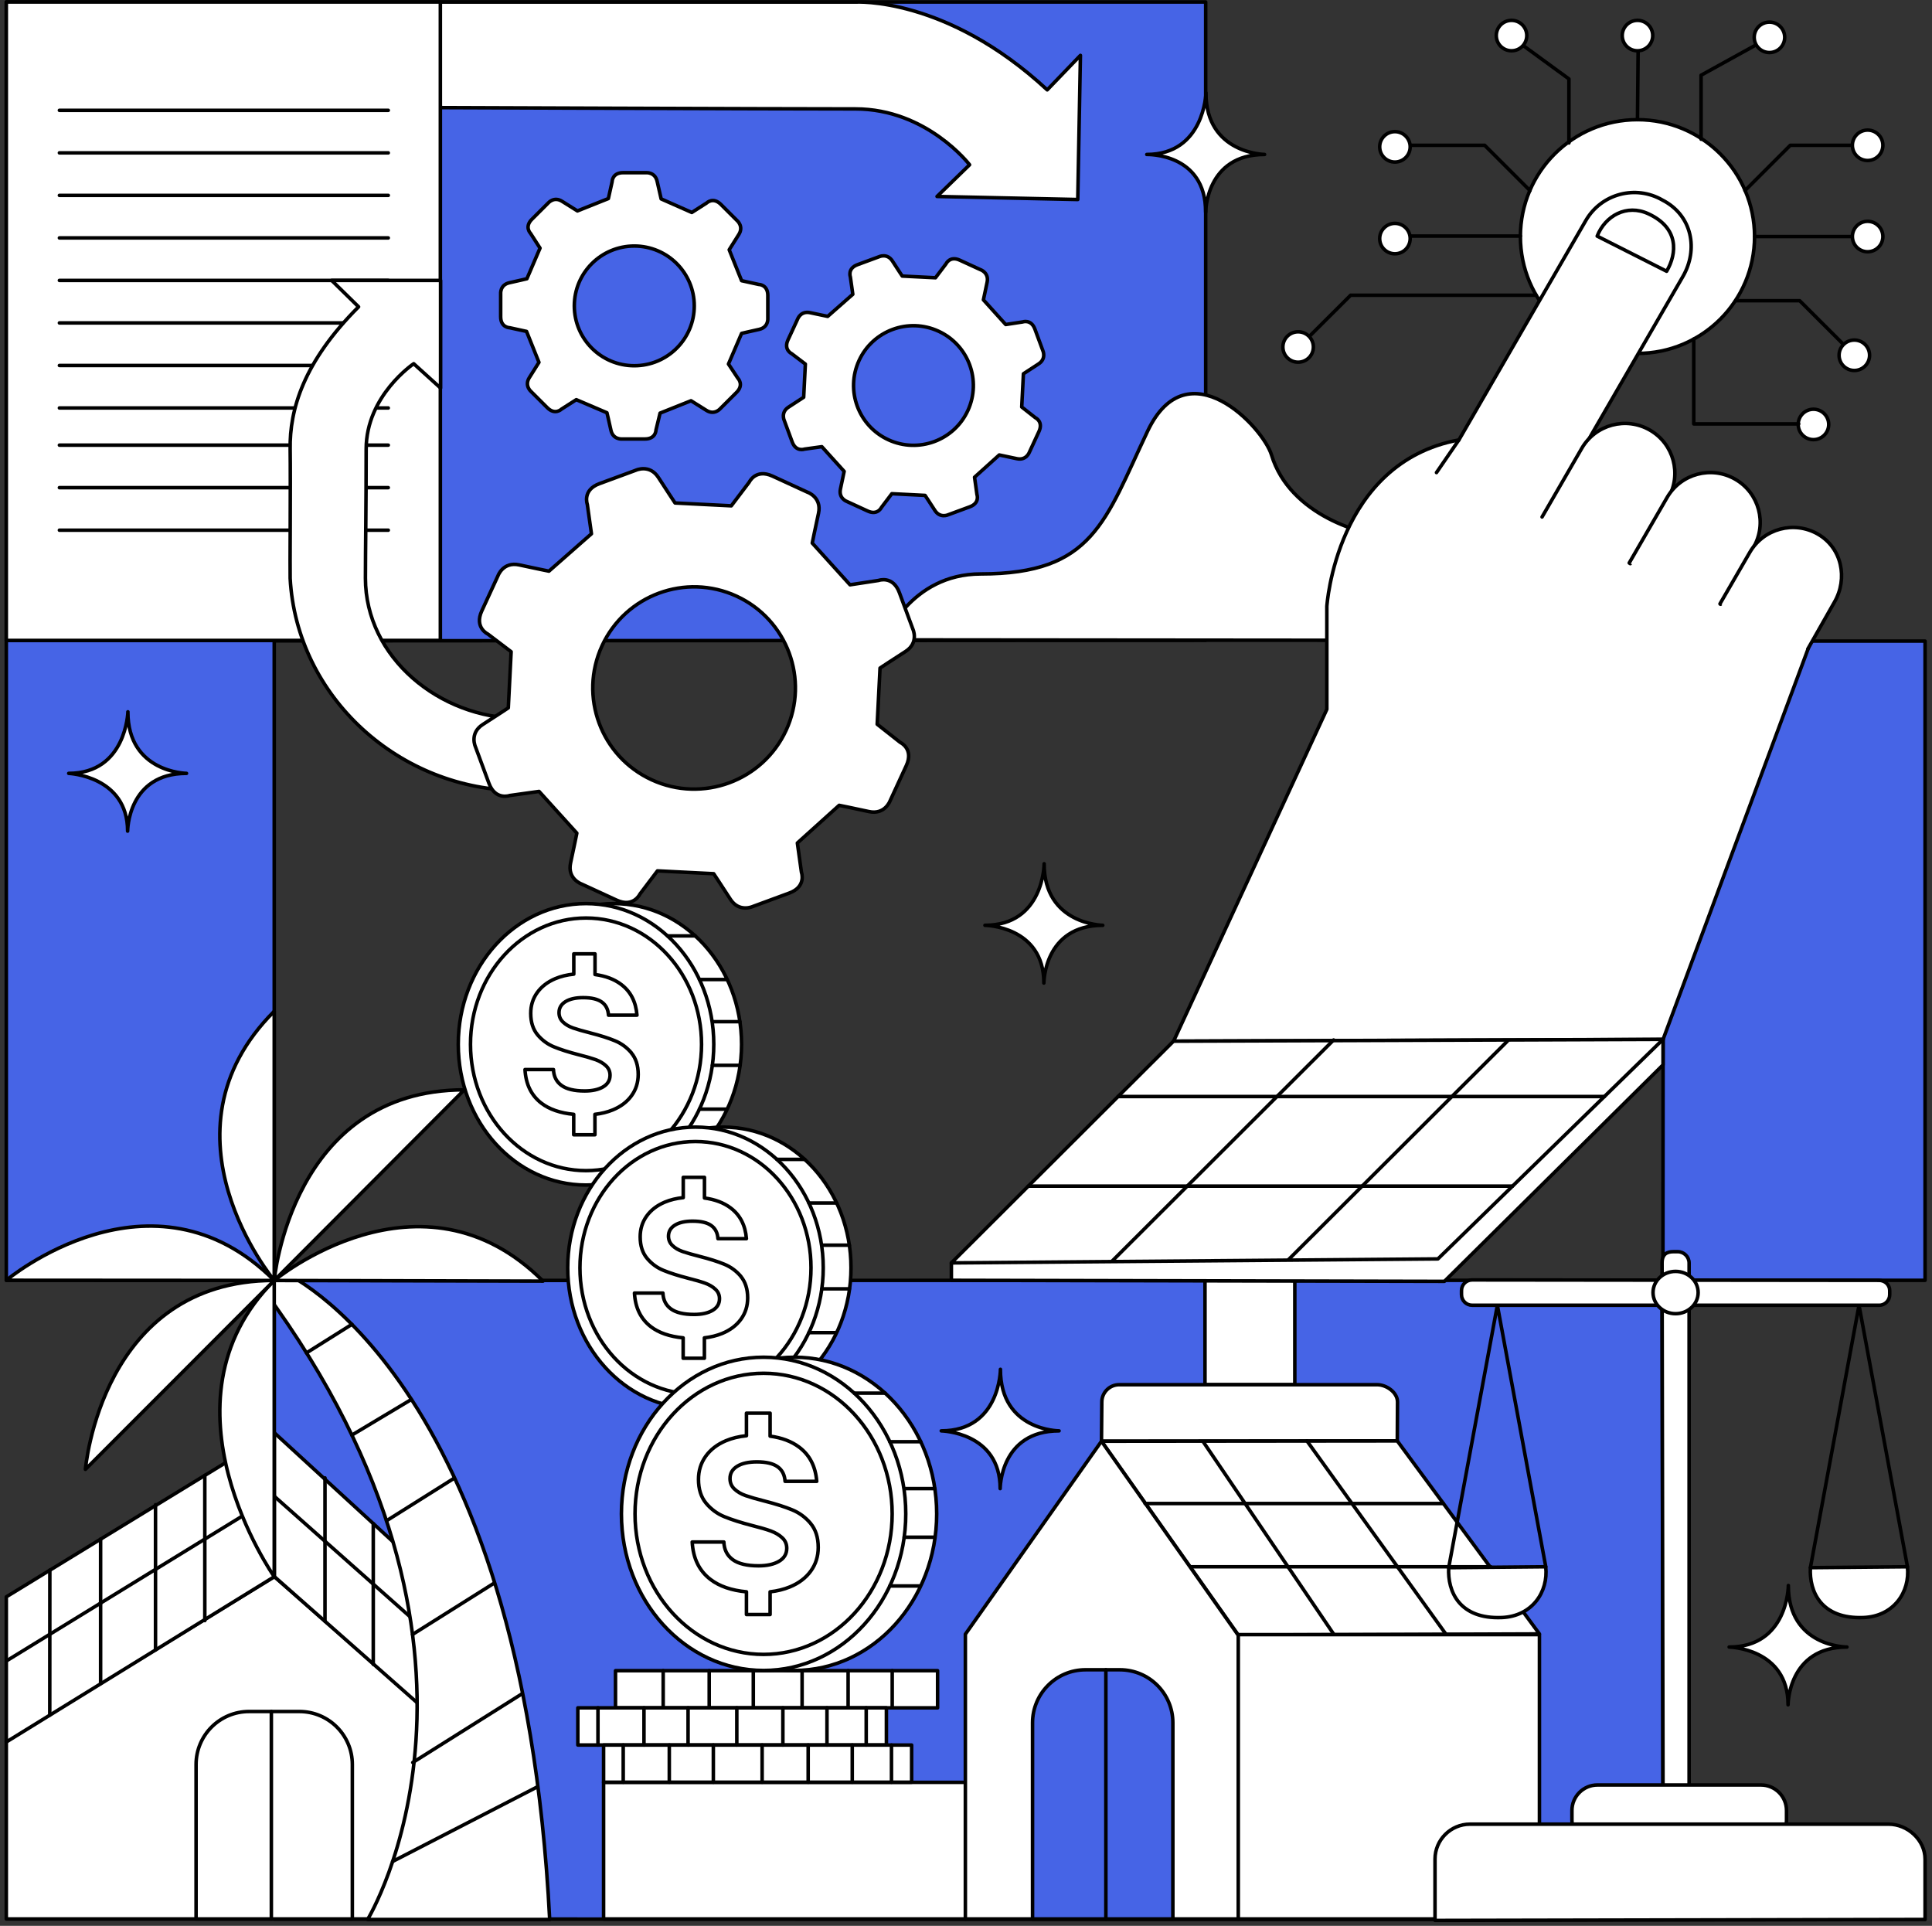 <svg xmlns="http://www.w3.org/2000/svg" fill="none" viewBox="0 0 306 305" height="305" width="306">
<rect x="0" y="0" width="306" height="305" fill="#333333" stroke="none"/>
<path stroke-linejoin="round" stroke-linecap="round" stroke-width="0.559" stroke="black" fill="white" d="M97.216 187.677C108.391 187.677 117.45 177.699 117.45 165.39C117.45 153.081 108.391 143.102 97.216 143.102C86.04 143.102 76.981 153.081 76.981 165.39C76.981 177.699 86.04 187.677 97.216 187.677Z"></path>
<path stroke-linejoin="round" stroke-linecap="round" stroke-width="0.559" stroke="black" fill="white" d="M92.817 187.677C103.992 187.677 113.051 177.699 113.051 165.39C113.051 153.081 103.992 143.102 92.817 143.102C81.641 143.102 72.582 153.081 72.582 165.39C72.582 177.699 81.641 187.677 92.817 187.677Z"></path>
<path stroke-linejoin="round" stroke-linecap="round" stroke-width="0.559" stroke="black" fill="white" d="M92.817 185.393C102.922 185.393 111.114 176.437 111.114 165.39C111.114 154.343 102.922 145.387 92.817 145.387C82.711 145.387 74.519 154.343 74.519 165.39C74.519 176.437 82.711 185.393 92.817 185.393Z"></path>
<path stroke-linejoin="round" stroke-linecap="round" stroke-width="0.559" stroke="black" d="M105.713 148.217H110.112"></path>
<path stroke-linejoin="round" stroke-linecap="round" stroke-width="0.559" stroke="black" d="M110.78 155.126H115.186"></path>
<path stroke-linejoin="round" stroke-linecap="round" stroke-width="0.559" stroke="black" d="M112.983 161.803H117.191"></path>
<path stroke-linejoin="round" stroke-linecap="round" stroke-width="0.559" stroke="black" d="M112.826 168.718H117.191"></path>
<path stroke-linejoin="round" stroke-linecap="round" stroke-width="0.559" stroke="black" d="M110.78 175.654H115.009"></path>
<path stroke-linejoin="round" stroke-linecap="round" stroke-width="0.559" stroke="black" fill="white" d="M100.012 166.747C99.282 165.888 98.409 165.24 97.386 164.824C96.37 164.401 95.054 163.985 93.451 163.576C92.319 163.289 91.425 163.03 90.778 162.805C90.13 162.58 89.591 162.266 89.175 161.864C88.752 161.462 88.541 160.964 88.541 160.37C88.541 159.634 88.882 159.054 89.557 158.631C90.239 158.209 91.173 157.997 92.367 157.997C93.683 157.997 94.665 158.229 95.313 158.693C95.961 159.156 96.315 159.845 96.377 160.773H100.885C100.721 158.659 99.889 157.036 98.382 155.903C97.29 155.078 95.906 154.56 94.242 154.335V151.061H90.88V154.273C89.802 154.383 88.82 154.621 87.947 154.99C86.713 155.515 85.758 156.251 85.076 157.206C84.394 158.161 84.06 159.252 84.06 160.486C84.06 161.884 84.421 163.01 85.137 163.876C85.86 164.742 86.733 165.383 87.763 165.799C88.793 166.222 90.096 166.638 91.685 167.047C92.837 167.334 93.731 167.6 94.372 167.831C95.013 168.07 95.545 168.384 95.974 168.786C96.404 169.189 96.622 169.686 96.622 170.28C96.622 171.078 96.254 171.698 95.524 172.128C94.794 172.558 93.819 172.776 92.605 172.776C90.962 172.776 89.734 172.483 88.929 171.896C88.125 171.31 87.702 170.471 87.661 169.386H83.153C83.276 171.705 84.148 173.485 85.758 174.72C87.033 175.695 88.738 176.274 90.866 176.479V179.712H94.228V176.479C95.245 176.363 96.186 176.131 97.038 175.783C98.314 175.258 99.309 174.508 100.019 173.533C100.728 172.558 101.082 171.432 101.082 170.157C101.082 168.738 100.714 167.6 99.984 166.733L100.012 166.747Z"></path>
<path stroke-linejoin="round" stroke-linecap="round" stroke-width="0.559" stroke="black" fill="#4664E6" d="M1 0.314H190.962V101.405L1 101.515V0.314Z"></path>
<path stroke-linejoin="round" stroke-linecap="round" stroke-width="0.559" stroke="black" fill="#4664E6" d="M263.451 101.528L263.383 202.763H304.903V101.528H263.451Z"></path>
<path stroke-linejoin="round" stroke-linecap="round" stroke-width="0.559" stroke="black" fill="#4664E6" d="M263.424 303.984L43.434 303.909V202.784L263.247 202.763L263.424 303.984Z"></path>
<path stroke-linejoin="round" stroke-linecap="round" stroke-width="0.559" stroke="black" fill="#4664E6" d="M43.434 202.784L1 202.763V101.426H43.434V202.784Z"></path>
<path stroke-linejoin="round" stroke-linecap="round" stroke-width="0.559" stroke="black" fill="white" d="M152.955 282.27H95.599V303.909H152.955V282.27Z"></path>
<path stroke-linejoin="round" stroke-linecap="round" stroke-width="0.559" stroke="black" fill="white" d="M1 303.909V275.689L43.461 249.691L73.073 275.654V303.909H1Z"></path>
<path stroke-linejoin="round" stroke-linecap="round" stroke-width="0.559" stroke="black" fill="white" d="M1 275.879V252.89L43.461 226.919L73.073 254.097V275.839L43.461 249.691L1 275.879Z"></path>
<path stroke-linejoin="round" stroke-linecap="round" stroke-width="0.559" stroke="black" d="M43.461 227.022V249.691"></path>
<path stroke-linejoin="round" stroke-linecap="round" stroke-width="0.559" stroke="black" fill="white" d="M39.451 271.051H47.416C52.047 271.051 55.805 274.809 55.805 279.439V303.903H31.055V279.439C31.055 274.809 34.813 271.051 39.444 271.051H39.451Z"></path>
<path stroke-linejoin="round" stroke-linecap="round" stroke-width="0.559" stroke="black" d="M42.977 271.051V303.909"></path>
<path stroke-linejoin="round" stroke-linecap="round" stroke-width="0.559" stroke="black" d="M7.881 271.631L7.895 248.648"></path>
<path stroke-linejoin="round" stroke-linecap="round" stroke-width="0.559" stroke="black" d="M15.936 266.625V243.744"></path>
<path stroke-linejoin="round" stroke-linecap="round" stroke-width="0.559" stroke="black" d="M24.631 261.305V238.302"></path>
<path stroke-linejoin="round" stroke-linecap="round" stroke-width="0.559" stroke="black" d="M32.44 256.654V233.651"></path>
<path stroke-linejoin="round" stroke-linecap="round" stroke-width="0.559" stroke="black" d="M66.314 270.028L66.355 248.122"></path>
<path stroke-linejoin="round" stroke-linecap="round" stroke-width="0.559" stroke="black" d="M51.474 234.053V256.77"></path>
<path stroke-linejoin="round" stroke-linecap="round" stroke-width="0.559" stroke="black" d="M59.119 241.289V263.583"></path>
<path stroke-linejoin="round" stroke-linecap="round" stroke-width="0.559" stroke="black" d="M1 263.051L43.461 236.979L72.991 263.181"></path>
<path stroke-linejoin="round" stroke-linecap="round" stroke-width="0.559" stroke="black" fill="white" d="M140.065 101.337L286.727 101.467L284.763 94.115C273.483 94.115 265.633 95.534 257.688 89.614C248.29 82.61 245.126 80.987 240.284 81.103C235.264 81.218 228.547 84.956 220.581 84.956C215.93 84.956 204.268 81.566 201.39 72.059C200.053 67.64 188.105 54.948 181.776 68.254C174.976 82.562 173.162 90.896 155.342 90.896C144.143 90.896 140.058 101.337 140.058 101.337H140.065Z"></path>
<path stroke-linejoin="round" stroke-linecap="round" stroke-width="0.559" stroke="black" fill="white" d="M259.352 55.971C269.594 55.971 277.896 47.684 277.896 37.462C277.896 27.239 269.594 18.953 259.352 18.953C249.111 18.953 240.809 27.239 240.809 37.462C240.809 47.684 249.111 55.971 259.352 55.971Z"></path>
<path stroke-linejoin="round" stroke-linecap="round" stroke-width="0.559" stroke="black" d="M243.291 46.757H213.918L206.962 53.693"></path>
<path stroke-linejoin="round" stroke-linecap="round" stroke-width="0.559" stroke="black" fill="white" d="M205.604 57.362C206.938 57.362 208.019 56.285 208.019 54.955C208.019 53.625 206.938 52.547 205.604 52.547C204.271 52.547 203.19 53.625 203.19 54.955C203.19 56.285 204.271 57.362 205.604 57.362Z"></path>
<path stroke-linejoin="round" stroke-linecap="round" stroke-width="0.559" stroke="black" d="M223.036 37.387H240.809"></path>
<path stroke-linejoin="round" stroke-linecap="round" stroke-width="0.559" stroke="black" fill="white" d="M220.936 40.19C222.269 40.19 223.35 39.112 223.35 37.782C223.35 36.453 222.269 35.375 220.936 35.375C219.602 35.375 218.521 36.453 218.521 37.782C218.521 39.112 219.602 40.19 220.936 40.19Z"></path>
<path stroke-linejoin="round" stroke-linecap="round" stroke-width="0.559" stroke="black" d="M242.33 30.185L235.148 23.01H223.35"></path>
<path stroke-linejoin="round" stroke-linecap="round" stroke-width="0.559" stroke="black" fill="white" d="M220.936 25.663C222.269 25.663 223.35 24.585 223.35 23.256C223.35 21.926 222.269 20.849 220.936 20.849C219.602 20.849 218.521 21.926 218.521 23.256C218.521 24.585 219.602 25.663 220.936 25.663Z"></path>
<path stroke-linejoin="round" stroke-linecap="round" stroke-width="0.559" stroke="black" d="M248.495 22.642V12.501L239.479 5.92"></path>
<path stroke-linejoin="round" stroke-linecap="round" stroke-width="0.559" stroke="black" fill="white" d="M239.404 8.041C240.737 8.041 241.818 6.963 241.818 5.633C241.818 4.304 240.737 3.226 239.404 3.226C238.071 3.226 236.99 4.304 236.99 5.633C236.99 6.963 238.071 8.041 239.404 8.041Z"></path>
<path stroke-linejoin="round" stroke-linecap="round" stroke-width="0.559" stroke="black" d="M259.352 18.953L259.461 7.181"></path>
<path stroke-linejoin="round" stroke-linecap="round" stroke-width="0.559" stroke="black" fill="white" d="M259.352 8.041C260.686 8.041 261.767 6.963 261.767 5.633C261.767 4.304 260.686 3.226 259.352 3.226C258.019 3.226 256.938 4.304 256.938 5.633C256.938 6.963 258.019 8.041 259.352 8.041Z"></path>
<path stroke-linejoin="round" stroke-linecap="round" stroke-width="0.559" stroke="black" d="M269.425 22.049V11.914L280.283 5.92"></path>
<path stroke-linejoin="round" stroke-linecap="round" stroke-width="0.559" stroke="black" fill="white" d="M280.255 8.32C281.589 8.32 282.67 7.242 282.67 5.913C282.67 4.583 281.589 3.505 280.255 3.505C278.922 3.505 277.841 4.583 277.841 5.913C277.841 7.242 278.922 8.32 280.255 8.32Z"></path>
<path stroke-linejoin="round" stroke-linecap="round" stroke-width="0.559" stroke="black" d="M276.375 30.185L283.556 23.01H293.384"></path>
<path stroke-linejoin="round" stroke-linecap="round" stroke-width="0.559" stroke="black" fill="white" d="M295.805 25.418C297.138 25.418 298.219 24.34 298.219 23.01C298.219 21.681 297.138 20.603 295.805 20.603C294.471 20.603 293.39 21.681 293.39 23.01C293.39 24.34 294.471 25.418 295.805 25.418Z"></path>
<path stroke-linejoin="round" stroke-linecap="round" stroke-width="0.559" stroke="black" d="M274.881 47.623H285.043L291.992 54.559"></path>
<path stroke-linejoin="round" stroke-linecap="round" stroke-width="0.559" stroke="black" fill="white" d="M293.697 58.672C295.031 58.672 296.112 57.594 296.112 56.264C296.112 54.935 295.031 53.857 293.697 53.857C292.364 53.857 291.283 54.935 291.283 56.264C291.283 57.594 292.364 58.672 293.697 58.672Z"></path>
<path stroke-linejoin="round" stroke-linecap="round" stroke-width="0.559" stroke="black" fill="white" d="M287.225 69.624C288.559 69.624 289.64 68.547 289.64 67.217C289.64 65.888 288.559 64.81 287.225 64.81C285.892 64.81 284.811 65.888 284.811 67.217C284.811 68.547 285.892 69.624 287.225 69.624Z"></path>
<path stroke-linejoin="round" stroke-linecap="round" stroke-width="0.559" stroke="black" d="M277.896 37.462H296.296"></path>
<path stroke-linejoin="round" stroke-linecap="round" stroke-width="0.559" stroke="black" fill="white" d="M295.805 39.869C297.138 39.869 298.219 38.791 298.219 37.462C298.219 36.132 297.138 35.054 295.805 35.054C294.471 35.054 293.391 36.132 293.391 37.462C293.391 38.791 294.471 39.869 295.805 39.869Z"></path>
<path stroke-linejoin="round" stroke-linecap="round" stroke-width="0.559" stroke="black" d="M268.266 53.693V67.135H284.879"></path>
<path stroke-linejoin="round" stroke-linecap="round" stroke-width="0.559" stroke="black" fill="white" d="M114.552 223.073C125.727 223.073 134.786 213.094 134.786 200.785C134.786 188.476 125.727 178.498 114.552 178.498C103.376 178.498 94.317 188.476 94.317 200.785C94.317 213.094 103.376 223.073 114.552 223.073Z"></path>
<path stroke-linejoin="round" stroke-linecap="round" stroke-width="0.559" stroke="black" fill="white" d="M110.153 223.073C121.328 223.073 130.388 213.094 130.388 200.785C130.388 188.476 121.328 178.498 110.153 178.498C98.978 178.498 89.918 188.476 89.918 200.785C89.918 213.094 98.978 223.073 110.153 223.073Z"></path>
<path stroke-linejoin="round" stroke-linecap="round" stroke-width="0.559" stroke="black" fill="white" d="M110.153 220.788C120.258 220.788 128.451 211.833 128.451 200.785C128.451 189.738 120.258 180.782 110.153 180.782C100.047 180.782 91.855 189.738 91.855 200.785C91.855 211.833 100.047 220.788 110.153 220.788Z"></path>
<path stroke-linejoin="round" stroke-linecap="round" stroke-width="0.559" stroke="black" d="M123.049 183.613H127.455"></path>
<path stroke-linejoin="round" stroke-linecap="round" stroke-width="0.559" stroke="black" d="M128.117 190.521H132.522"></path>
<path stroke-linejoin="round" stroke-linecap="round" stroke-width="0.559" stroke="black" d="M130.319 197.198H134.527"></path>
<path stroke-linejoin="round" stroke-linecap="round" stroke-width="0.559" stroke="black" d="M130.162 204.113H134.527"></path>
<path stroke-linejoin="round" stroke-linecap="round" stroke-width="0.559" stroke="black" d="M128.117 211.049H132.345"></path>
<path stroke-linejoin="round" stroke-linecap="round" stroke-width="0.559" stroke="black" fill="white" d="M117.348 202.142C116.618 201.283 115.745 200.635 114.722 200.219C113.706 199.796 112.39 199.38 110.787 198.971C109.655 198.685 108.762 198.426 108.114 198.201C107.466 197.976 106.927 197.662 106.511 197.259C106.088 196.857 105.877 196.359 105.877 195.766C105.877 195.029 106.218 194.45 106.893 194.027C107.575 193.604 108.509 193.393 109.703 193.393C111.019 193.393 112.001 193.624 112.649 194.088C113.297 194.552 113.651 195.241 113.713 196.168H118.221C118.057 194.054 117.225 192.431 115.718 191.299C114.627 190.474 113.242 189.955 111.578 189.73V186.457H108.216V189.669C107.138 189.778 106.156 190.017 105.283 190.385C104.049 190.91 103.094 191.647 102.412 192.601C101.73 193.556 101.396 194.647 101.396 195.882C101.396 197.28 101.758 198.405 102.474 199.271C103.197 200.137 104.069 200.779 105.099 201.195C106.129 201.617 107.432 202.033 109.021 202.443C110.173 202.729 111.067 202.995 111.708 203.227C112.349 203.466 112.881 203.779 113.31 204.182C113.74 204.584 113.958 205.082 113.958 205.675C113.958 206.473 113.59 207.094 112.86 207.523C112.131 207.953 111.155 208.171 109.941 208.171C108.298 208.171 107.07 207.878 106.265 207.292C105.461 206.705 105.038 205.866 104.997 204.782H100.489C100.612 207.101 101.485 208.881 103.094 210.115C104.37 211.09 106.075 211.67 108.202 211.875V215.107H111.565V211.875C112.581 211.759 113.522 211.527 114.374 211.179C115.65 210.654 116.645 209.904 117.355 208.928C118.064 207.953 118.419 206.828 118.419 205.552C118.419 204.134 118.05 202.995 117.321 202.129L117.348 202.142Z"></path>
<path stroke-linejoin="round" stroke-linecap="round" stroke-width="0.559" stroke="black" fill="white" d="M121.61 50.42V46.791C121.61 45.052 120.171 45.046 120.171 45.046L117.457 44.452L115.493 39.556C115.493 39.556 116.236 38.355 117.007 37.148C117.839 35.852 116.741 34.932 116.741 34.932L114.17 32.367C112.935 31.14 111.919 32.149 111.919 32.149L109.573 33.65L104.717 31.501C104.717 31.501 104.39 30.124 104.083 28.726C103.749 27.218 102.33 27.348 102.33 27.348H98.695C96.95 27.348 96.95 28.78 96.95 28.78L96.356 31.447L91.453 33.404C91.453 33.404 90.246 32.661 89.038 31.89C87.736 31.058 86.822 32.156 86.822 32.156C86.822 32.156 85.056 33.916 84.251 34.72C83.016 35.948 84.033 36.964 84.033 36.964L85.533 39.296L83.453 44.145C83.453 44.145 82.075 44.473 80.677 44.78C79.17 45.114 79.299 46.532 79.299 46.532V50.16C79.299 51.9 80.739 51.906 80.739 51.906L83.398 52.486L85.362 57.383C85.362 57.383 84.619 58.583 83.848 59.79C83.016 61.086 84.114 62.007 84.114 62.007C84.114 62.007 85.881 63.766 86.686 64.571C87.92 65.799 88.936 64.789 88.936 64.789L91.275 63.296L96.131 65.369C96.131 65.369 96.459 66.747 96.765 68.145C97.1 69.652 98.518 69.522 98.518 69.522H102.153C103.899 69.522 103.899 68.09 103.899 68.09L104.547 65.424L109.45 63.466C109.45 63.466 110.658 64.21 111.865 64.98C113.167 65.812 114.081 64.714 114.081 64.714C114.081 64.714 115.848 62.955 116.652 62.15C117.887 60.922 116.87 59.906 116.87 59.906L115.377 57.649L117.457 52.8C117.457 52.8 118.835 52.472 120.233 52.166C121.74 51.831 121.61 50.413 121.61 50.413V50.42ZM100.462 57.922C95.217 57.922 90.962 53.68 90.962 48.442C90.962 43.204 95.217 38.962 100.462 38.962C105.706 38.962 109.962 43.204 109.962 48.442C109.962 53.68 105.706 57.922 100.462 57.922Z"></path>
<path stroke-linejoin="round" stroke-linecap="round" stroke-width="0.559" stroke="black" fill="white" d="M246.435 78.552L266.547 43.784C268.996 39.549 268.075 34.127 263.294 31.678C259.045 29.23 253.617 30.683 251.168 34.925L231.056 69.693L231.036 69.679C211.592 73.273 210.153 96.038 210.153 96.038V112.331L185.875 164.899L263.403 164.619L286.734 101.794L246.442 78.566L246.435 78.552Z"></path>
<path fill="white" d="M244.239 81.873L250.527 71.002C252.71 67.231 257.545 65.935 261.323 68.117C265.102 70.293 266.397 75.121 264.215 78.893L258.213 89.266"></path>
<path stroke-linejoin="round" stroke-linecap="round" stroke-width="0.559" stroke="black" d="M244.239 81.873L250.527 71.002C252.71 67.231 257.545 65.935 261.323 68.117C265.102 70.293 266.397 75.121 264.215 78.893L258.213 89.266"></path>
<path fill="white" d="M258.043 89.157L264.044 78.784C266.227 75.012 271.062 73.717 274.84 75.899C278.619 78.075 279.914 82.903 277.732 86.674L272.515 95.69"></path>
<path stroke-linejoin="round" stroke-linecap="round" stroke-width="0.559" stroke="black" d="M258.043 89.157L264.044 78.784C266.227 75.012 271.062 73.717 274.84 75.899C278.619 78.075 279.914 82.903 277.732 86.674L272.515 95.69"></path>
<path fill="white" d="M272.419 95.629L277.139 87.479C279.321 83.708 284.156 82.412 287.935 84.594C291.713 86.77 292.722 91.598 290.54 95.37L286.346 102.749"></path>
<path stroke-linejoin="round" stroke-linecap="round" stroke-width="0.559" stroke="black" d="M272.419 95.629L277.139 87.479C279.321 83.708 284.156 82.412 287.935 84.594C291.713 86.77 292.722 91.598 290.54 95.37L286.346 102.749"></path>
<path stroke-linejoin="round" stroke-linecap="round" stroke-width="0.559" stroke="black" d="M231.057 69.686L227.517 74.842"></path>
<path stroke-linejoin="round" stroke-linecap="round" stroke-width="0.559" stroke="black" fill="white" d="M263.969 42.959C265.627 40.142 265.961 36.118 261.085 33.861C257.627 32.258 254.231 34.181 252.969 37.394L263.969 42.959Z"></path>
<path stroke-linejoin="round" stroke-linecap="round" stroke-width="0.559" stroke="black" fill="white" d="M69.704 0.327H135.489C135.489 0.327 149.845 -0.607 165.865 14.233L171.123 8.77L170.7 31.597L148.413 31.113L153.568 26.093C153.568 26.093 146.796 17.248 135.482 17.248C122.436 17.248 69.697 17.043 69.697 17.043V0.327H69.704Z"></path>
<path stroke-linejoin="round" stroke-linecap="round" stroke-width="0.559" stroke="black" fill="white" d="M69.745 0.314H1V101.426H69.745V0.314Z"></path>
<path stroke-linejoin="round" stroke-linecap="round" stroke-width="0.559" stroke="black" d="M9.409 17.473H61.499"></path>
<path stroke-linejoin="round" stroke-linecap="round" stroke-width="0.559" stroke="black" d="M9.409 24.211H61.499"></path>
<path stroke-linejoin="round" stroke-linecap="round" stroke-width="0.559" stroke="black" d="M9.409 30.942H61.499"></path>
<path stroke-linejoin="round" stroke-linecap="round" stroke-width="0.559" stroke="black" d="M9.409 37.68H61.499"></path>
<path stroke-linejoin="round" stroke-linecap="round" stroke-width="0.559" stroke="black" d="M9.409 44.411H61.499"></path>
<path stroke-linejoin="round" stroke-linecap="round" stroke-width="0.559" stroke="black" d="M9.409 51.143H61.499"></path>
<path stroke-linejoin="round" stroke-linecap="round" stroke-width="0.559" stroke="black" d="M9.409 57.881H61.499"></path>
<path stroke-linejoin="round" stroke-linecap="round" stroke-width="0.559" stroke="black" d="M9.409 64.612H61.499"></path>
<path stroke-linejoin="round" stroke-linecap="round" stroke-width="0.559" stroke="black" d="M9.409 70.498H61.499"></path>
<path stroke-linejoin="round" stroke-linecap="round" stroke-width="0.559" stroke="black" d="M9.409 77.229H61.499"></path>
<path stroke-linejoin="round" stroke-linecap="round" stroke-width="0.559" stroke="black" d="M9.409 83.967H61.499"></path>
<path stroke-linejoin="round" stroke-linecap="round" stroke-width="0.559" stroke="black" fill="white" d="M158.458 216.86C158.458 216.86 158.417 226.606 149.081 226.606C149.081 226.606 158.411 226.783 158.411 235.751C158.411 235.751 158.411 226.606 167.74 226.606C167.74 226.606 158.452 226.606 158.452 216.86H158.458Z"></path>
<path stroke-linejoin="round" stroke-linecap="round" stroke-width="0.559" stroke="black" fill="white" d="M20.259 112.733C20.259 112.733 19.994 122.479 10.882 122.479C10.882 122.479 20.212 122.875 20.212 131.624C20.212 131.624 20.212 122.479 29.541 122.479C29.541 122.479 20.253 122.356 20.253 112.733H20.259Z"></path>
<path stroke-linejoin="round" stroke-linecap="round" stroke-width="0.559" stroke="black" fill="white" d="M165.381 136.794C165.381 136.794 165.34 146.54 156.003 146.54C156.003 146.54 165.333 146.642 165.333 155.685C165.333 155.685 165.333 146.54 174.662 146.54C174.662 146.54 165.374 146.417 165.374 136.794H165.381Z"></path>
<path stroke-linejoin="round" stroke-linecap="round" stroke-width="0.559" stroke="black" fill="white" d="M191.01 14.717C191.01 14.717 190.744 24.463 181.633 24.463C181.633 24.463 190.962 24.163 190.962 33.609C190.962 33.609 190.962 24.463 200.292 24.463C200.292 24.463 191.003 24.34 191.003 14.717H191.01Z"></path>
<path stroke-linejoin="round" stroke-linecap="round" stroke-width="0.559" stroke="black" fill="white" d="M148.501 264.586H97.488V270.471H148.501V264.586Z"></path>
<path stroke-linejoin="round" stroke-linecap="round" stroke-width="0.559" stroke="black" fill="white" d="M140.392 270.471H91.521V276.357H140.392V270.471Z"></path>
<path stroke-linejoin="round" stroke-linecap="round" stroke-width="0.559" stroke="black" fill="white" d="M144.389 276.364H95.599V282.249H144.389V276.364Z"></path>
<path stroke-linejoin="round" stroke-linecap="round" stroke-width="0.559" stroke="black" d="M105.038 264.586V270.471"></path>
<path stroke-linejoin="round" stroke-linecap="round" stroke-width="0.559" stroke="black" d="M112.328 264.586V270.471"></path>
<path stroke-linejoin="round" stroke-linecap="round" stroke-width="0.559" stroke="black" d="M119.312 264.586V270.471"></path>
<path stroke-linejoin="round" stroke-linecap="round" stroke-width="0.559" stroke="black" d="M127.039 264.586V270.471"></path>
<path stroke-linejoin="round" stroke-linecap="round" stroke-width="0.559" stroke="black" d="M134.329 264.586V270.471"></path>
<path stroke-linejoin="round" stroke-linecap="round" stroke-width="0.559" stroke="black" d="M141.313 264.586V270.471"></path>
<path stroke-linejoin="round" stroke-linecap="round" stroke-width="0.559" stroke="black" d="M94.706 270.471V276.364"></path>
<path stroke-linejoin="round" stroke-linecap="round" stroke-width="0.559" stroke="black" d="M101.996 270.471V276.364"></path>
<path stroke-linejoin="round" stroke-linecap="round" stroke-width="0.559" stroke="black" d="M108.98 270.471V276.364"></path>
<path stroke-linejoin="round" stroke-linecap="round" stroke-width="0.559" stroke="black" d="M116.7 270.471V276.364"></path>
<path stroke-linejoin="round" stroke-linecap="round" stroke-width="0.559" stroke="black" d="M123.997 270.471V276.364"></path>
<path stroke-linejoin="round" stroke-linecap="round" stroke-width="0.559" stroke="black" d="M130.981 270.471V276.364"></path>
<path stroke-linejoin="round" stroke-linecap="round" stroke-width="0.559" stroke="black" d="M137.194 270.471V276.364"></path>
<path stroke-linejoin="round" stroke-linecap="round" stroke-width="0.559" stroke="black" d="M98.709 276.364V282.249"></path>
<path stroke-linejoin="round" stroke-linecap="round" stroke-width="0.559" stroke="black" d="M106.006 276.364V282.249"></path>
<path stroke-linejoin="round" stroke-linecap="round" stroke-width="0.559" stroke="black" d="M112.983 276.364V282.249"></path>
<path stroke-linejoin="round" stroke-linecap="round" stroke-width="0.559" stroke="black" d="M120.71 276.364V282.249"></path>
<path stroke-linejoin="round" stroke-linecap="round" stroke-width="0.559" stroke="black" d="M128.001 276.364V282.249"></path>
<path stroke-linejoin="round" stroke-linecap="round" stroke-width="0.559" stroke="black" d="M134.984 276.364V282.249"></path>
<path stroke-linejoin="round" stroke-linecap="round" stroke-width="0.559" stroke="black" d="M141.197 276.364V282.249"></path>
<path stroke-linejoin="round" stroke-linecap="round" stroke-width="0.559" stroke="black" fill="white" d="M125.839 264.552C138.276 264.552 148.358 253.446 148.358 239.748C148.358 226.049 138.276 214.944 125.839 214.944C113.402 214.944 103.319 226.049 103.319 239.748C103.319 253.446 113.402 264.552 125.839 264.552Z"></path>
<path stroke-linejoin="round" stroke-linecap="round" stroke-width="0.559" stroke="black" fill="white" d="M120.942 264.552C133.379 264.552 143.461 253.446 143.461 239.748C143.461 226.049 133.379 214.944 120.942 214.944C108.505 214.944 98.423 226.049 98.423 239.748C98.423 253.446 108.505 264.552 120.942 264.552Z"></path>
<path stroke-linejoin="round" stroke-linecap="round" stroke-width="0.559" stroke="black" fill="white" d="M120.942 262.008C132.189 262.008 141.306 252.042 141.306 239.748C141.306 227.454 132.189 217.487 120.942 217.487C109.695 217.487 100.578 227.454 100.578 239.748C100.578 252.042 109.695 262.008 120.942 262.008Z"></path>
<path stroke-linejoin="round" stroke-linecap="round" stroke-width="0.559" stroke="black" d="M135.298 220.631H140.195"></path>
<path stroke-linejoin="round" stroke-linecap="round" stroke-width="0.559" stroke="black" d="M140.938 228.324H145.835"></path>
<path stroke-linejoin="round" stroke-linecap="round" stroke-width="0.559" stroke="black" d="M143.386 235.751H148.065"></path>
<path stroke-linejoin="round" stroke-linecap="round" stroke-width="0.559" stroke="black" d="M143.209 243.451H148.065"></path>
<path stroke-linejoin="round" stroke-linecap="round" stroke-width="0.559" stroke="black" d="M140.938 251.171H145.637"></path>
<path stroke-linejoin="round" stroke-linecap="round" stroke-width="0.559" stroke="black" fill="white" d="M128.382 241.255C127.571 240.293 126.596 239.577 125.464 239.113C124.331 238.643 122.872 238.179 121.085 237.722C119.823 237.402 118.835 237.115 118.112 236.863C117.389 236.61 116.795 236.263 116.325 235.819C115.854 235.376 115.622 234.817 115.622 234.155C115.622 233.33 115.998 232.689 116.755 232.218C117.512 231.748 118.555 231.516 119.878 231.516C121.344 231.516 122.436 231.775 123.158 232.287C123.881 232.798 124.277 233.576 124.345 234.599H129.358C129.174 232.246 128.246 230.438 126.575 229.184C125.354 228.27 123.82 227.69 121.972 227.444V223.803H118.228V227.376C117.027 227.499 115.936 227.758 114.961 228.174C113.59 228.754 112.519 229.579 111.762 230.643C111.005 231.707 110.63 232.921 110.63 234.292C110.63 235.847 111.033 237.101 111.831 238.063C112.635 239.025 113.604 239.741 114.749 240.205C115.895 240.675 117.348 241.139 119.114 241.596C120.396 241.916 121.392 242.21 122.101 242.469C122.811 242.735 123.404 243.083 123.888 243.533C124.372 243.976 124.611 244.535 124.611 245.197C124.611 246.09 124.202 246.772 123.39 247.256C122.579 247.734 121.494 247.979 120.144 247.979C118.309 247.979 116.945 247.652 116.059 247.004C115.165 246.349 114.695 245.422 114.647 244.208H109.635C109.771 246.793 110.739 248.77 112.54 250.141C113.958 251.226 115.861 251.873 118.228 252.098V255.693H121.972V252.098C123.104 251.969 124.147 251.71 125.095 251.321C126.514 250.741 127.619 249.902 128.41 248.818C129.201 247.734 129.596 246.479 129.596 245.06C129.596 243.485 129.187 242.216 128.376 241.255H128.382Z"></path>
<path stroke-linejoin="round" stroke-linecap="round" stroke-width="0.559" stroke="black" fill="white" d="M205.079 175.095H190.853V219.295H205.079V175.095Z"></path>
<path stroke-linejoin="round" stroke-linecap="round" stroke-width="0.559" stroke="black" fill="white" d="M150.684 200.008V202.763L228.772 202.927L263.397 168.643V164.606L150.684 200.008Z"></path>
<path stroke-linejoin="round" stroke-linecap="round" stroke-width="0.559" stroke="black" fill="white" d="M221.311 228.201L174.458 228.249L174.512 222.036C174.512 220.529 175.747 219.295 177.254 219.295H218.112C219.619 219.295 221.345 220.529 221.345 222.036L221.311 228.201Z"></path>
<path stroke-linejoin="round" stroke-linecap="round" stroke-width="0.559" stroke="black" fill="white" d="M150.684 200.008L185.868 164.892L263.397 164.606L227.742 199.374L150.684 200.008Z"></path>
<path stroke-linejoin="round" stroke-linecap="round" stroke-width="0.559" stroke="black" d="M211.224 164.701L176.204 199.66"></path>
<path stroke-linejoin="round" stroke-linecap="round" stroke-width="0.559" stroke="black" d="M238.742 164.892L204.09 199.476"></path>
<path stroke-linejoin="round" stroke-linecap="round" stroke-width="0.559" stroke="black" d="M177.084 173.656H254.115"></path>
<path stroke-linejoin="round" stroke-linecap="round" stroke-width="0.559" stroke="black" d="M162.864 187.848H239.561"></path>
<path stroke-linejoin="round" stroke-linecap="round" stroke-width="0.559" stroke="black" fill="white" d="M82.43 113.784C69.608 113.784 57.878 104.099 57.878 91.571C57.878 86.947 57.994 80.625 57.994 71.111C57.994 62.661 65.523 57.601 65.523 57.601L69.779 61.454V44.411H52.531L56.794 48.592C48.064 57.308 45.861 64.871 45.957 71.111C46.032 76.233 45.909 90.684 45.957 91.591C46.973 110.387 63.293 125.207 82.43 125.207C86.419 125.207 85.049 113.784 82.43 113.784Z"></path>
<path stroke-linejoin="round" stroke-linecap="round" stroke-width="0.559" stroke="black" fill="white" d="M41.831 204.4L44.866 201.447C44.866 201.447 82.689 217.678 87.061 303.984H58.226C58.226 303.984 84.108 261.646 41.831 204.4Z"></path>
<path stroke-linejoin="round" stroke-linecap="round" stroke-width="0.559" stroke="black" fill="white" d="M43.434 202.784V249.691C43.434 249.691 24.045 222.139 43.434 202.784Z"></path>
<path stroke-linejoin="round" stroke-linecap="round" stroke-width="0.559" stroke="black" fill="white" d="M43.434 202.784L13.528 232.703C13.528 232.703 16.011 202.784 43.434 202.784Z"></path>
<path stroke-linejoin="round" stroke-linecap="round" stroke-width="0.559" stroke="black" fill="white" d="M43.434 202.784L1 202.756C1 202.756 24.038 183.429 43.434 202.784Z"></path>
<path stroke-linejoin="round" stroke-linecap="round" stroke-width="0.559" stroke="black" fill="white" d="M43.434 160.152V202.784C43.434 202.784 24.045 179.507 43.434 160.152Z"></path>
<path stroke-linejoin="round" stroke-linecap="round" stroke-width="0.559" stroke="black" fill="white" d="M73.543 172.599L43.434 202.784C43.434 202.784 46.114 172.599 73.543 172.599Z"></path>
<path stroke-linejoin="round" stroke-linecap="round" stroke-width="0.559" stroke="black" fill="white" d="M86.01 202.893L43.434 202.79C43.434 202.79 66.621 183.538 86.01 202.893Z"></path>
<path stroke-linejoin="round" stroke-linecap="round" stroke-width="0.559" stroke="black" d="M62.188 294.798L85.131 282.972"></path>
<path stroke-linejoin="round" stroke-linecap="round" stroke-width="0.559" stroke="black" d="M65.373 279.126L82.689 268.241"></path>
<path stroke-linejoin="round" stroke-linecap="round" stroke-width="0.559" stroke="black" d="M65.339 258.85L78.263 250.721"></path>
<path stroke-linejoin="round" stroke-linecap="round" stroke-width="0.559" stroke="black" d="M61.213 240.846L71.941 234.101"></path>
<path stroke-linejoin="round" stroke-linecap="round" stroke-width="0.559" stroke="black" d="M55.73 227.274L65.141 221.641"></path>
<path stroke-linejoin="round" stroke-linecap="round" stroke-width="0.559" stroke="black" d="M48.548 214.255L55.743 209.733"></path>
<path stroke-linejoin="round" stroke-linecap="round" stroke-width="0.559" stroke="black" fill="white" d="M155.314 42.72L152.02 41.206C150.438 40.476 149.838 41.779 149.838 41.779L148.167 43.989L142.902 43.722C142.902 43.722 142.118 42.55 141.347 41.342C140.515 40.047 139.226 40.66 139.226 40.66C139.226 40.66 136.887 41.52 135.823 41.915C134.186 42.515 134.684 43.859 134.684 43.859L135.073 46.607L131.097 50.106C131.097 50.106 129.712 49.826 128.314 49.52C126.807 49.192 126.33 50.536 126.33 50.536C126.33 50.536 125.286 52.793 124.809 53.823C124.079 55.405 125.382 56.005 125.382 56.005L127.557 57.656L127.291 62.914C127.291 62.914 126.111 63.691 124.904 64.469C123.609 65.301 124.216 66.59 124.216 66.59L125.47 69.986C126.071 71.616 127.421 71.125 127.421 71.125L130.169 70.743L133.702 74.651C133.702 74.651 133.422 76.035 133.116 77.433C132.788 78.934 134.132 79.418 134.132 79.418C134.132 79.418 136.396 80.461 137.426 80.932C139.008 81.662 139.608 80.359 139.608 80.359L141.252 78.19L146.517 78.456C146.517 78.456 147.301 79.629 148.072 80.837C148.904 82.132 150.193 81.519 150.193 81.519C150.193 81.519 152.532 80.659 153.596 80.264C155.233 79.663 154.735 78.32 154.735 78.32L154.353 75.578L158.267 72.052C158.267 72.052 159.652 72.332 161.05 72.639C162.557 72.966 163.035 71.623 163.035 71.623C163.035 71.623 164.078 69.365 164.555 68.336C165.285 66.753 163.983 66.153 163.983 66.153L161.827 64.455L162.093 59.197C162.093 59.197 163.273 58.419 164.48 57.642C165.776 56.81 165.169 55.521 165.169 55.521C165.169 55.521 164.303 53.189 163.914 52.125C163.314 50.495 161.964 50.986 161.964 50.986L159.29 51.395L155.758 47.487C155.758 47.487 156.037 46.103 156.344 44.705C156.672 43.204 155.328 42.72 155.328 42.72H155.314ZM153.296 65.014C151.107 69.768 145.466 71.841 140.713 69.652C135.953 67.463 133.873 61.843 136.062 57.09C138.251 52.336 143.891 50.263 148.645 52.452C153.405 54.641 155.485 60.261 153.296 65.014Z"></path>
<path stroke-linejoin="round" stroke-linecap="round" stroke-width="0.559" stroke="black" fill="white" d="M174.458 228.249L221.311 228.201L243.823 258.762L196.125 258.939L174.458 228.249Z"></path>
<path stroke-linejoin="round" stroke-linecap="round" stroke-width="0.559" stroke="black" fill="white" d="M152.9 303.909V258.809L174.458 228.249L196.125 258.987V303.909H152.9Z"></path>
<path stroke-linejoin="round" stroke-linecap="round" stroke-width="0.559" stroke="black" fill="#4664E6" d="M171.928 264.443H177.37C182.001 264.443 185.765 268.2 185.765 272.838V303.909H163.539V272.838C163.539 268.207 167.297 264.443 171.935 264.443H171.928Z"></path>
<path stroke-linejoin="round" stroke-linecap="round" stroke-width="0.559" stroke="black" fill="white" d="M243.823 258.877H196.125V303.909H243.823V258.877Z"></path>
<path stroke-linejoin="round" stroke-linecap="round" stroke-width="0.559" stroke="black" d="M190.58 228.345L211.211 258.762"></path>
<path stroke-linejoin="round" stroke-linecap="round" stroke-width="0.559" stroke="black" d="M207.003 228.201L228.983 258.762"></path>
<path stroke-linejoin="round" stroke-linecap="round" stroke-width="0.559" stroke="black" d="M181.36 238.111H228.615"></path>
<path stroke-linejoin="round" stroke-linecap="round" stroke-width="0.559" stroke="black" d="M188.636 248.129H236.103"></path>
<path stroke-linejoin="round" stroke-linecap="round" stroke-width="0.559" stroke="black" fill="white" d="M229.454 248.272C229.242 252.092 231.186 256.45 237.876 256.17C242.63 255.972 245.269 252.146 244.819 248.129L229.447 248.272H229.454Z"></path>
<path stroke-linejoin="round" stroke-linecap="round" stroke-width="0.559" stroke="black" d="M244.826 248.129L237.16 206.712L229.454 248.272"></path>
<path stroke-linejoin="round" stroke-linecap="round" stroke-width="0.559" stroke="black" fill="white" d="M286.741 248.272C286.53 252.092 288.473 256.45 295.164 256.17C299.917 255.972 302.557 252.146 302.106 248.129L286.734 248.272H286.741Z"></path>
<path stroke-linejoin="round" stroke-linecap="round" stroke-width="0.559" stroke="black" d="M302.113 248.129L294.441 206.712L286.741 248.272"></path>
<path stroke-linejoin="round" stroke-linecap="round" stroke-width="0.559" stroke="black" fill="white" d="M297.612 206.712H233.164C232.236 206.712 231.479 205.955 231.479 205.027V204.386C231.479 203.459 232.236 202.702 233.164 202.702L297.605 202.77C298.533 202.77 299.303 203.466 299.303 204.393V205.034C299.303 205.962 298.546 206.719 297.619 206.719L297.612 206.712Z"></path>
<path stroke-linejoin="round" stroke-linecap="round" stroke-width="0.559" stroke="black" fill="white" d="M263.424 298.774L263.246 200.008C263.246 198.576 264.058 198.228 265.047 198.228H265.729C266.718 198.228 267.529 199.039 267.529 200.028V298.815C267.529 299.804 266.718 300.615 265.729 300.615H265.047C264.058 300.615 263.417 299.483 263.424 298.774Z"></path>
<path stroke-linejoin="round" stroke-linecap="round" stroke-width="0.559" stroke="black" fill="white" d="M278.912 282.686H253.017C250.783 282.686 248.972 284.496 248.972 286.73V288.271C248.972 290.505 250.783 292.316 253.017 292.316H278.912C281.145 292.316 282.956 290.505 282.956 288.271V286.73C282.956 284.496 281.145 282.686 278.912 282.686Z"></path>
<path stroke-linejoin="round" stroke-linecap="round" stroke-width="0.559" stroke="black" fill="white" d="M304.903 303.984L227.285 304.141V294.423C227.285 291.381 229.774 288.892 232.816 288.892H299.112C302.154 288.892 304.903 291.402 304.903 294.443V303.991V303.984Z"></path>
<path stroke-linejoin="round" stroke-linecap="round" stroke-width="0.559" stroke="black" fill="white" d="M265.388 208.049C267.362 208.049 268.962 206.549 268.962 204.7C268.962 202.851 267.362 201.351 265.388 201.351C263.414 201.351 261.814 202.851 261.814 204.7C261.814 206.549 263.414 208.049 265.388 208.049Z"></path>
<path stroke-linejoin="round" stroke-linecap="round" stroke-width="0.559" stroke="black" fill="white" d="M127.919 77.965C127.919 77.965 124.093 76.206 122.347 75.401C119.673 74.174 118.657 76.37 118.657 76.37L115.827 80.107L106.92 79.657C106.92 79.657 105.597 77.665 104.288 75.633C102.883 73.444 100.7 74.474 100.7 74.474C100.7 74.474 96.745 75.933 94.944 76.595C92.182 77.611 93.021 79.882 93.021 79.882L93.676 84.533L86.945 90.453C86.945 90.453 84.599 89.982 82.232 89.464C79.688 88.911 78.877 91.175 78.877 91.175C78.877 91.175 77.117 94.995 76.312 96.741C75.078 99.407 77.281 100.423 77.281 100.423L80.957 103.213L80.507 112.106C80.507 112.106 78.515 113.429 76.476 114.732C74.28 116.136 75.317 118.312 75.317 118.312C75.317 118.312 76.776 122.261 77.445 124.061C78.468 126.816 80.739 125.984 80.739 125.984L85.383 125.337L91.364 131.945C91.364 131.945 90.893 134.284 90.375 136.644C89.816 139.188 92.094 139.993 92.094 139.993C92.094 139.993 95.92 141.752 97.666 142.557C100.339 143.784 101.355 141.588 101.355 141.588L104.131 137.919L113.038 138.369C113.038 138.369 114.361 140.361 115.67 142.393C117.075 144.582 119.257 143.553 119.257 143.553C119.257 143.553 123.213 142.093 125.013 141.432C127.776 140.415 126.937 138.144 126.937 138.144L126.289 133.507L132.911 127.539C132.911 127.539 135.257 128.01 137.623 128.528C140.167 129.081 140.979 126.816 140.979 126.816C140.979 126.816 142.738 122.997 143.543 121.251C144.778 118.585 142.575 117.569 142.575 117.569L138.933 114.697L139.383 105.804C139.383 105.804 141.374 104.481 143.414 103.179C145.61 101.774 144.573 99.598 144.573 99.598C144.573 99.598 143.114 95.649 142.445 93.849C141.422 91.094 139.151 91.926 139.151 91.926L134.63 92.615L128.648 86.006C128.648 86.006 129.119 83.667 129.637 81.307C130.197 78.763 127.919 77.959 127.919 77.959V77.965ZM124.509 115.652C120.806 123.686 111.271 127.198 103.224 123.502C95.176 119.806 91.657 110.292 95.36 102.258C99.064 94.224 108.598 90.712 116.645 94.408C124.693 98.105 128.212 107.618 124.509 115.652Z"></path>
<path stroke-linejoin="round" stroke-linecap="round" stroke-width="0.559" stroke="black" fill="white" d="M283.249 251.096C283.249 251.096 283.208 260.842 273.872 260.842C273.872 260.842 283.202 261.019 283.202 269.987C283.202 269.987 283.202 260.842 292.531 260.842C292.531 260.842 283.243 260.842 283.243 251.096H283.249Z"></path>
<path stroke-linejoin="round" stroke-linecap="round" stroke-width="0.559" stroke="black" d="M175.154 264.443V303.909"></path>
</svg>
